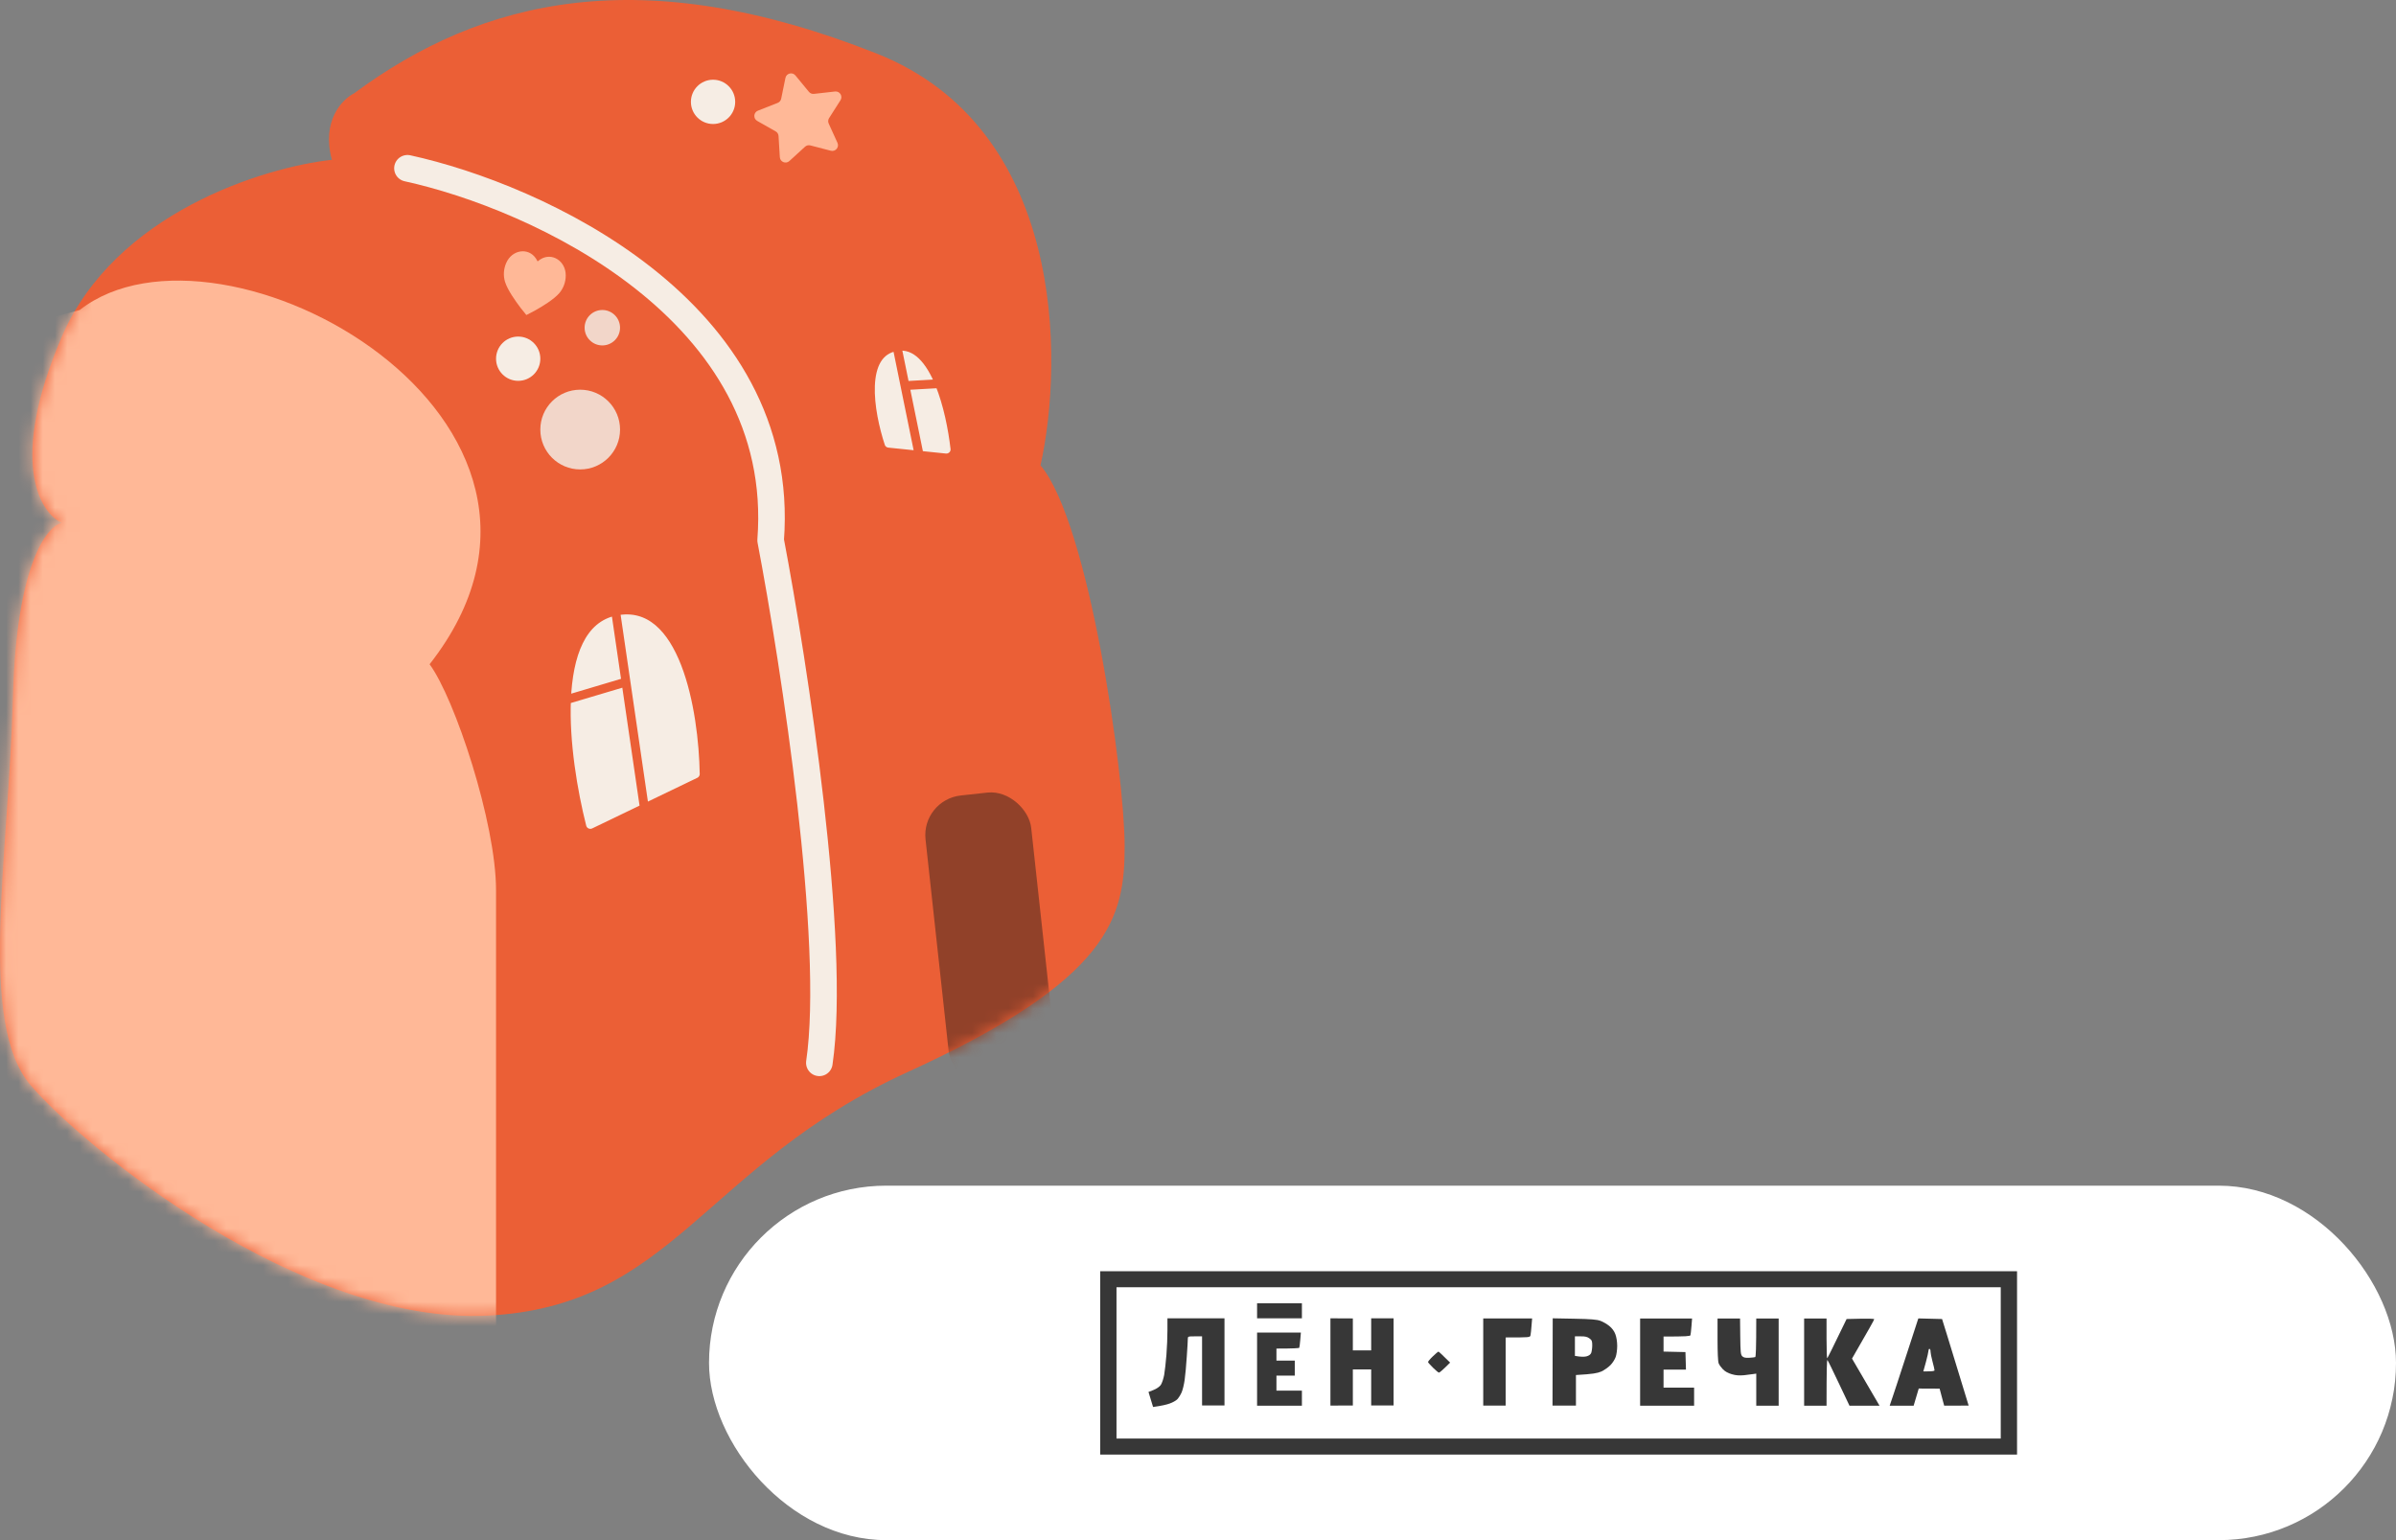 <?xml version="1.0" encoding="UTF-8"?> <svg xmlns="http://www.w3.org/2000/svg" width="196" height="126" viewBox="0 0 196 126" fill="none"><rect x="0" y="0" width="196" height="126" fill="#808080" stroke="none"/><path d="M27.149 13.074C21.594 13.678 9.396 17.422 5.049 27.566C0.701 37.71 3.237 41.937 5.049 42.782C3.841 43.024 1.353 46.188 1.064 56.912C0.701 70.317 -1.835 83.722 2.513 88.794C6.86 93.866 24.613 108.358 39.829 107.633C55.046 106.909 57.582 95.315 74.248 87.707C90.913 80.099 92 75.027 92 69.23C92 63.433 89.102 42.782 85.116 38.072C87.049 29.377 87.073 10.465 71.711 4.379C52.51 -3.229 39.467 -0.138 28.96 7.64C27.994 8.123 26.279 9.886 27.149 13.074Z" fill="#EB5F36"></path><mask id="mask0_24_348" style="mask-type:alpha" maskUnits="userSpaceOnUse" x="0" y="0" width="92" height="108"><path d="M27.149 13.074C21.594 13.678 9.396 17.422 5.049 27.566C0.701 37.71 3.237 41.937 5.049 42.782C3.841 43.024 1.353 46.188 1.064 56.912C0.701 70.317 -1.835 83.722 2.513 88.794C6.86 93.866 24.613 108.358 39.829 107.633C55.046 106.909 57.582 95.315 74.248 87.707C90.913 80.099 92 75.027 92 69.23C92 63.433 89.102 42.782 85.116 38.072C87.049 29.377 87.073 10.465 71.711 4.379C52.51 -3.229 39.467 -0.138 28.96 7.64C27.994 8.123 26.279 9.886 27.149 13.074Z" fill="#D9D9D9"></path></mask><g mask="url(#mask0_24_348)"><path d="M35.143 54.344C50.794 34.346 18.115 16.303 6.521 25.361L-2.898 27.897L-10.507 103.979L40.577 114.486V72.822C40.577 67.315 37.196 57.122 35.143 54.344Z" fill="#FFB897"></path><rect x="75.358" y="65.433" width="8.695" height="23.912" rx="3.253" transform="rotate(-6.231 75.358 65.433)" fill="#914129"></rect></g><path d="M33.331 13.767C43.838 16.062 64.489 25.361 63.04 44.2C64.972 54.345 68.474 77.097 67.025 86.951" stroke="#F6EDE4" stroke-width="2.174" stroke-linecap="round" stroke-linejoin="round"></path><circle cx="47.461" cy="35.143" r="3.261" fill="#F2D6C9"></circle><circle cx="42.389" cy="29.346" r="1.811" fill="#F6EDE4"></circle><circle cx="49.272" cy="26.81" r="1.449" fill="#F2D6C9"></circle><circle cx="58.33" cy="8.333" r="1.811" fill="#F6EDE4"></circle><path d="M64.251 6.376C64.329 5.991 64.819 5.87 65.069 6.173L66.171 7.512C66.272 7.634 66.427 7.697 66.584 7.68L68.308 7.485C68.698 7.441 68.966 7.869 68.754 8.2L67.821 9.663C67.736 9.796 67.724 9.963 67.79 10.107L68.508 11.686C68.67 12.044 68.346 12.43 67.965 12.332L66.286 11.896C66.133 11.857 65.97 11.897 65.854 12.004L64.573 13.174C64.284 13.44 63.816 13.25 63.792 12.858L63.687 11.126C63.678 10.969 63.589 10.826 63.452 10.748L61.943 9.893C61.601 9.699 61.636 9.196 62.002 9.052L63.617 8.417C63.764 8.359 63.871 8.231 63.903 8.076L64.251 6.376Z" fill="#FFB897"></path><path d="M43.731 25.423C44.37 25.068 45.303 24.5 45.751 23.982C46.086 23.595 46.279 23.07 46.279 22.544C46.293 21.348 45.139 20.617 44.197 21.223C44.145 21.257 44.094 21.296 44.042 21.336C44.021 21.352 44 21.369 43.978 21.386C43.965 21.362 43.952 21.338 43.939 21.314C43.908 21.257 43.877 21.201 43.842 21.149C43.223 20.216 41.873 20.423 41.406 21.523C41.195 22.005 41.16 22.564 41.312 23.052C41.515 23.706 42.142 24.602 42.585 25.183C42.708 25.345 43.059 25.773 43.059 25.773C43.059 25.773 43.553 25.522 43.731 25.423Z" fill="#FFB897"></path><path d="M50.359 49.997C55.987 48.871 57.517 58.128 57.602 63.31C57.606 63.588 57.446 63.841 57.195 63.962L52.714 66.119L48.605 68.098C48.198 68.294 47.712 68.074 47.602 67.636C46.872 64.745 46.194 60.724 46.339 57.243C46.49 53.609 47.538 50.561 50.359 49.997Z" fill="#F6EDE4"></path><path d="M50.359 49.997C55.987 48.871 57.517 58.128 57.602 63.31C57.606 63.588 57.446 63.841 57.195 63.962L52.714 66.119M50.359 49.997C47.538 50.561 46.49 53.609 46.339 57.243M50.359 49.997L51.206 55.794M52.714 66.119L48.605 68.098C48.198 68.294 47.712 68.074 47.602 67.636C46.872 64.745 46.194 60.724 46.339 57.243M52.714 66.119L51.206 55.794M46.339 57.243L51.206 55.794" stroke="#EB5F36" stroke-width="0.725"></path><path d="M73.377 28.348C70.286 28.812 71.122 33.733 72.035 36.506C72.122 36.77 72.359 36.953 72.636 36.981L75.192 37.244L77.339 37.465C77.788 37.511 78.17 37.139 78.118 36.69C77.932 35.085 77.534 33.048 76.855 31.386C76.088 29.509 74.962 28.11 73.377 28.348Z" fill="#F6EDE4"></path><path d="M73.377 28.348C70.286 28.812 71.122 33.733 72.035 36.506C72.122 36.77 72.359 36.953 72.636 36.981L75.192 37.244M73.377 28.348C74.962 28.11 76.088 29.509 76.855 31.386M73.377 28.348L74.029 31.547M75.192 37.244L77.339 37.465C77.788 37.511 78.17 37.139 78.118 36.69C77.932 35.085 77.534 33.048 76.855 31.386M75.192 37.244L74.029 31.547M76.855 31.386L74.029 31.547" stroke="#EB5F36" stroke-width="0.725"></path><rect x="58" y="97" width="138" height="29" rx="14.5" fill="white"></rect><path d="M100.167 114.984H98.333V109.328H97.75C97.183 109.328 97.167 109.336 97.167 109.533C97.167 109.648 97.133 110.303 97.083 110.984C97.042 111.672 96.958 112.533 96.908 112.893C96.858 113.254 96.75 113.713 96.658 113.918C96.567 114.123 96.408 114.369 96.308 114.475C96.208 114.582 95.925 114.738 95.692 114.82C95.45 114.91 95.042 115.008 94.325 115.107L93.95 113.877L94.367 113.713C94.617 113.615 94.85 113.451 94.958 113.303C95.05 113.164 95.175 112.795 95.233 112.484C95.283 112.172 95.375 111.434 95.417 110.844C95.467 110.254 95.5 109.344 95.5 108.82V107.852H100.167V114.984Z" fill="#373737"></path><path d="M106.367 109.607C106.342 109.934 106.3 110.23 106.283 110.262C106.267 110.295 105.842 110.328 104.417 110.328V111.311H105.917V112.541H104.417V113.77H106.5V115H102.833V109.016H106.417L106.367 109.607Z" fill="#373737"></path><path d="M138.367 108.5C138.342 108.852 138.3 109.18 138.283 109.238C138.258 109.311 137.958 109.344 136.083 109.344V110.574L137.875 110.615L137.917 112.049H136.083V113.525H138.583V115H134.167V107.869H138.417L138.367 108.5Z" fill="#373737"></path><path d="M142.358 109.336C142.375 110.631 142.392 110.828 142.525 110.959C142.633 111.066 142.783 111.098 143.083 111.082C143.317 111.074 143.533 111.041 143.583 111.025C143.633 110.991 143.667 110.376 143.667 107.869H145.5V115H143.667V112.377L143.433 112.41C143.308 112.434 142.967 112.475 142.667 112.508C142.283 112.541 141.992 112.525 141.667 112.426C141.375 112.344 141.117 112.205 140.942 112.025C140.8 111.877 140.633 111.656 140.592 111.533C140.533 111.402 140.5 110.606 140.5 109.59V107.869H142.342L142.358 109.336Z" fill="#373737"></path><path d="M149.417 109.525C149.417 110.434 149.442 111.155 149.475 111.115C149.508 111.082 149.883 110.344 151.058 107.91L152.183 107.885C152.8 107.869 153.308 107.885 153.317 107.926C153.325 107.96 152.916 108.698 151.5 111.147L153.75 115H151.292L150.425 113.172C149.95 112.172 149.533 111.311 149.492 111.27C149.442 111.221 149.417 111.951 149.417 115H147.583V107.869H149.417V109.525Z" fill="#373737"></path><path fill-rule="evenodd" clip-rule="evenodd" d="M158.867 107.91L159.3 109.303C159.533 110.066 160.025 111.656 161.042 114.992L159.042 115L158.933 114.607C158.875 114.393 158.792 114.082 158.667 113.606L156.958 113.598L156.542 115H154.583L154.658 114.771C154.708 114.648 154.925 113.975 155.158 113.279C155.383 112.574 155.875 111.074 156.25 109.934L156.925 107.861L158.867 107.91ZM157.85 110.352C157.808 110.328 157.767 110.393 157.758 110.492C157.75 110.598 157.658 111.025 157.542 111.443L157.333 112.197C158.108 112.197 158.25 112.172 158.25 112.098C158.25 112.041 158.175 111.721 158.083 111.377C157.992 111.041 157.925 110.689 157.925 110.59C157.933 110.492 157.9 110.385 157.85 110.352Z" fill="#373737"></path><path d="M114 114.984H112.167V112.033H110.667V114.984L108.833 114.992V107.852L110.667 107.861V110.475H112.167V107.852H114V114.984Z" fill="#373737"></path><path d="M125.283 108.459C125.258 108.787 125.225 109.139 125.2 109.238C125.167 109.418 125.133 109.418 123.167 109.418V114.992H121.333V107.861H125.333L125.283 108.459Z" fill="#373737"></path><path fill-rule="evenodd" clip-rule="evenodd" d="M128.775 107.885C130.133 107.91 130.625 107.951 130.917 108.057C131.125 108.131 131.45 108.32 131.642 108.475C131.875 108.664 132.05 108.902 132.142 109.156C132.233 109.393 132.292 109.77 132.292 110.115C132.292 110.434 132.233 110.844 132.167 111.016C132.108 111.197 131.917 111.5 131.75 111.672C131.575 111.852 131.242 112.09 130.992 112.205C130.658 112.344 130.325 112.41 128.917 112.492V114.992H127L127.017 107.852L128.775 107.885ZM129.308 109.328H128.833V110.926C129.317 111.016 129.6 111.008 129.775 110.967C129.983 110.91 130.108 110.82 130.167 110.68C130.208 110.566 130.25 110.287 130.25 110.066C130.25 109.713 130.217 109.631 130.017 109.492C129.85 109.369 129.667 109.32 129.308 109.328Z" fill="#373737"></path><path d="M117.667 110.574C117.692 110.574 117.917 110.771 118.625 111.475L118.208 111.885C117.983 112.106 117.758 112.295 117.708 112.295C117.667 112.295 117.45 112.115 117.233 111.902C117.017 111.689 116.825 111.475 116.817 111.434C116.809 111.393 116.983 111.18 117.208 110.967C117.433 110.746 117.642 110.574 117.667 110.574Z" fill="#373737"></path><path d="M106.5 107.852H102.833V106.623H106.5V107.852Z" fill="#373737"></path><path fill-rule="evenodd" clip-rule="evenodd" d="M165 119H90V104H165V119ZM91.333 117.689H163.667V105.311H91.333V117.689Z" fill="#373737"></path></svg> 